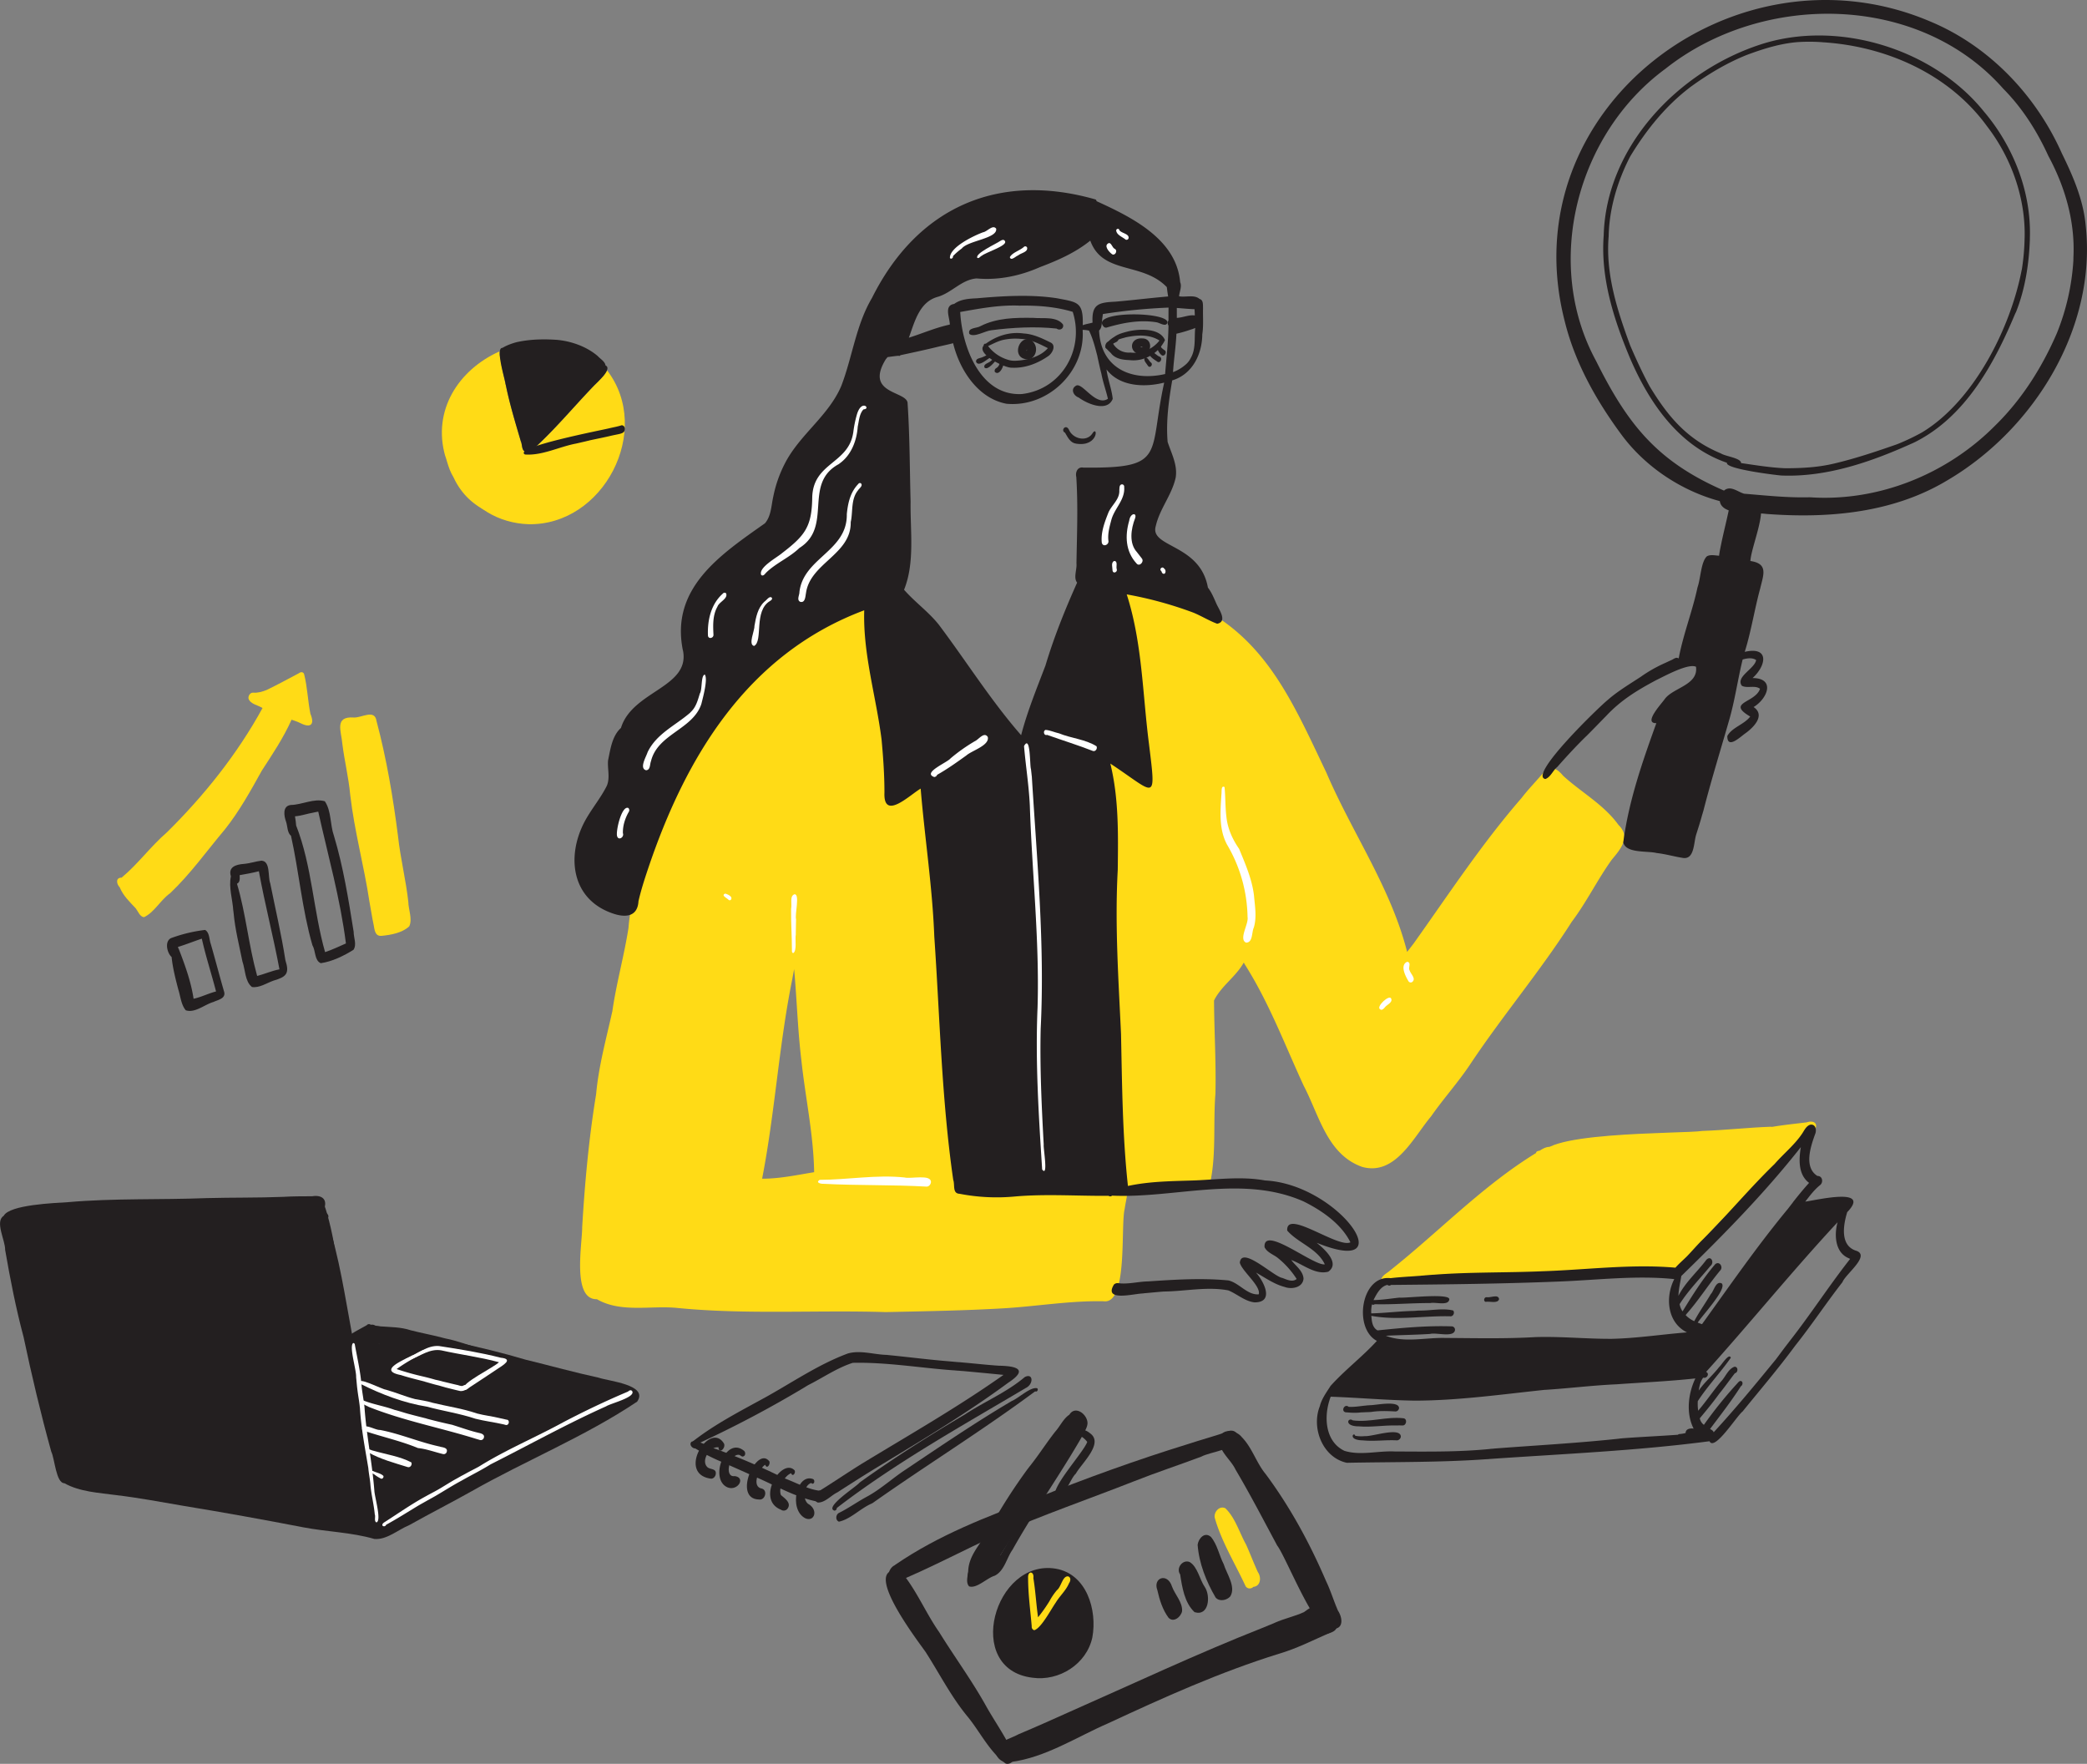 <?xml version="1.0" encoding="UTF-8"?> <svg xmlns="http://www.w3.org/2000/svg" viewBox="0 0 1684.49 1423.59"><rect x="0" y="0" width="1684.49" height="1423.59" fill="#808080" stroke="none"/><defs><style>.cls-1{fill:#ffdb16;}.cls-2{fill:#231f20;}.cls-3{fill:#fff;}</style></defs><g id="Слой_2" data-name="Слой 2"><g id="Layer_1" data-name="Layer 1"><path class="cls-1" d="M714.89,1059c-55.86-1.76-111.85,2.14-167.54-3.28-21.54-2.34-46,4.21-65.54-7.12-20.34.46-11.8-44.77-11.91-58.19,2.07-34.65,5.18-69.25,10.65-103.54h0c0-.24.07-.49.11-.74l0,.17c.14-1,.29-1.94.44-2.92a.31.31,0,0,1,0-.09.06.06,0,0,0,0,0l.09-.6h0c2.09-22.68,8.18-44.5,13.08-66.64,3.23-22.61,9.49-44.57,13-67.11,2-26.39,11.88-51.06,20.8-75.72,8.26-22.09,15-45,28.67-64.48,10.33-18,21.76-35.89,37-50.19l-.79.79c22.6-25.73,50-46.81,79.32-64.39,12.33-6.32,31.78-28.88,34.37-1.59,2.88,49.88,15.59,98.84,16,149,8.42-3.89,16.8-7.88,24.41-13.24,6.08-5,12.89,2.11,10.34,8.73-1,33.43,2.42,67.36,1.64,101,1.3,37.77,1.13,75.65,4.27,113.34,4.39,34.28,10.26,68.32,14.89,102.56a7.75,7.75,0,0,1,.29,2.87c29.08-4.55,58.35-4.54,87.71-4.61,8.21,1.05,38.72-3.91,40,5.16l.48-.28a7.77,7.77,0,0,1,.63-3.24c-25.09-20.89-28.69-43.88-28.58-75-.42-22.48-1.49-44.94-1.71-67.42-.61-72.93,1.54-146.1,13.66-218.15-.05.31-.1.63-.14.94,3.23-31.91,13.07-62.65,16.33-94.56.29-16.09.35-39.45,22.54-24.4,6,3.36,13.51,2.25,19.77,5.54,69.18,25.12,92,80.44,121.4,142,20.86,48.69,52,92.75,65.17,144.69,1.9-2.42,3.77-4.87,5.66-7.3l-.42.54C1169.2,721.91,1196,681,1228,644.2c5.3-6.92,11.39-13.16,17.07-19.76,5.41-7.9,11.59-4.4,16.6,1.7l-.61-.57c14.79,13.74,33.27,23.56,45.28,40.25,10.12,9.83,1.67,19.56-5.38,28-11.58,16.09-20.18,33.93-32.08,49.81l0-.06c-25.33,39.88-56,76-82.19,115.36-9.72,14.64-21.57,27.67-31.6,42.08-14.3,17-28.79,48.07-55.48,40.85-28.39-9.9-34.81-41.69-47.37-65.6-15.17-32.87-27.89-66.92-47.36-97.62v0c-.33-.57-.65-1.15-1-1.74-6.32,11.4-18.24,18.91-24,30.62.15,25.48,1.8,51,1.1,76.51,0-.32,0-.63,0-.94-1.79,23.06.63,47.09-3.8,69.64-3,4.37-9,2.39-13.54,3.12-17.94,2.82-36.19,4.64-53.93,8.2-.47,4.08-1.52,8.09-2,12.19,0-.26.07-.51.11-.76-3.58,13.53,2.89,77.46-17,74.78-26.85-.56-53.37,4-80.1,5.65C778.81,1057.79,746.84,1058.31,714.89,1059ZM639.27,791.33c-10.64,52.95-13.84,107.12-24.14,160,14.1.06,28.15-3,42-5.25-.5-30.6-7.17-60.51-10.36-90.83l.09.78c-3-24.54-3.67-49.24-5.89-73.88C640.42,785.22,639.84,788.28,639.27,791.33Z"></path><path class="cls-1" d="M1119.43,1036.74a3.8,3.8,0,0,1-4.22-5.18c1.42-2.89,4.74-4.2,7-6.33l-.1.08c39.39-31.27,74.52-68.27,117.7-94.72.05-1.49,1.88-1.67,3-1.92,3.16-2.07,7.29-4.25,11-2.19,24.73-4.24,49.82-5.61,74.82-6.87,33.74-3,67.41-6.69,101.11-10,9.51-1.68,19.1-2.56,28.68-3.79,4.25-1.46,9.07-.12,6.87,5.3-4.59,4.09-10.73,6.87-15.34,11.37-14.77,27.06-43.47,43.78-64.2,66.15-9.38,9.7-18.23,19.88-27.33,29.85-4.22,3.72-7.12,9.89-12.63,11.7-3.13.49-5.12-3.15-4.18-5.88a488.69,488.69,0,0,0-67.15.9l.41,0-.64,0h0c-40.82,2.87-81.64,3.93-122.35,8.5h0l-2.47.18.49,0C1139.74,1034.31,1129.63,1036.24,1119.43,1036.74Z"></path><path class="cls-1" d="M1245.75,936c-14.24-23.07,113.63-20.79,128.24-23.22,18.39-.62,36.67-2.7,55.07-3.39,2.26-.08,3.63,2.26,3.46,4.29-1.48,7.25-12,3.81-17.35,5.19l.33,0c-2.14.17-4.27.37-6.41.52l.57,0c-13.94,1.47-27.92,2.21-41.89,3.2l.19,0-.6,0h.1c-39.9,2.81-80.29,3.56-119.9,8.44-.33.92-.8,2.31-.17,3.16C1248.41,935.1,1246.75,937.11,1245.75,936Z"></path><path class="cls-2" d="M868.69,358.09c-4.84-.6-6.84-5.14-9.06-8.85-3.85-1.76.6-7.43,3.12-2.48,2.89,7.2,13.75,10.18,18.65,3.54C886.3,341.78,887.15,361,868.69,358.09Z"></path><path class="cls-2" d="M816.61,296.77c-5.67.31-28.54-11.09-22.68-17.81-.11-.87.76-1.85,1.66-1.5,8.92-6.49,19.55-9.87,30.6-8.31,7.8.43,14.84,3.89,21.75,7.26,4.78,2.33,1.47,8.66-1.74,10.93.08-.07.18-.13.27-.2C837.72,293.3,827.4,297.33,816.61,296.77Zm2.45-5.58c9.26-.31,20.54-3,26.7-10.21-7-3.48-14.08-7.24-22.1-7.46l.29,0a46.55,46.55,0,0,0-15.07,1l.26-.06c-4.07,1.06-7.81,3.1-11.61,4.85a31.42,31.42,0,0,0,16.24,11.12l-.08,0A18.83,18.83,0,0,0,819.06,291.19Z"></path><path class="cls-2" d="M825.16,289c-7.37-4.08-2-17.36,6.05-15.06C840.7,278.71,835.67,294.08,825.16,289Zm3.11-5.82a3.57,3.57,0,0,0,.84-1,2.09,2.09,0,0,0-.41.17,1.41,1.41,0,0,1-.49.79Z"></path><path class="cls-2" d="M911.61,290.64c-5-.19-10.47-.87-14.13-4.63-1.52-2.06-3.93-3.51-5.09-5.77-.8-2.28,1.29-5.33,3.82-4.64,2.75-5.2,9-6.73,14.26-8.1l-.28.06c9.17-2.25,26-3,30.1,6.94C935.15,285.14,923.53,292.15,911.61,290.64Zm.77-6.1a25.85,25.85,0,0,0,23.47-9.71c-8.36-5.22-18.42-4.49-27.69-2.46h.06l-.27.06.15,0c-3.47,1-7.59,1.71-9.65,5A14.69,14.69,0,0,0,912.38,284.54Z"></path><path class="cls-2" d="M921.42,286.09c-10.56-.52-10.28-13.68.55-12.95C931,273.13,930,286.38,921.42,286.09Zm.72-5.73h0A2,2,0,0,1,922,280a7.35,7.35,0,0,0-1.24-.13,2,2,0,0,1-.12.34A7.32,7.32,0,0,0,922.14,280.36Z"></path><path class="cls-2" d="M893.11,281.43c-4.45-2,8.22-13.77,9.7-8.21.15,3.56-5.1,3.24-6.83,5.87C896.37,280.73,894.46,281.53,893.11,281.43Z"></path><path class="cls-2" d="M782.37,269.49c-1.55-5.28,6-4.37,8.9-6.22,13.26-6.75,28.22-6.95,42.76-6.72,7.68.76,18.87-1.47,24,5.4.91,3.3-2.69,5.2-5.29,3.23-17.25-1.86-35.44-.85-52.7,1.37C795.26,267,786.07,272.77,782.37,269.49Z"></path><path class="cls-2" d="M891.24,264.05c-13.38-13.17,50.51-12.89,51.09-3.94-1,4.37-6.26.31-9,0-13.37-2.19-27.18.44-40,4.24l.15,0A3.13,3.13,0,0,1,891.24,264.05Z"></path><path class="cls-2" d="M787.86,292.12c-.43-3,3.25-2.92,5.15-3.86h0a22.92,22.92,0,0,0,2.84-1.33l0,0,.45-.25-.2.11c6-4.83,7.89,1.74,3.79,1.5C796.89,289.55,790.11,296.49,787.86,292.12Z"></path><path class="cls-2" d="M794.7,296.8c-1.43-3.14,3.48-3.73,5.07-5.48l0,0,.16-.13-.08.07c1.27-.91,5.39-5.4,4.94-1.35C802.73,291.92,797.59,299,794.7,296.8Z"></path><path class="cls-2" d="M803,300.19a2.42,2.42,0,0,1,1-3h0a5.8,5.8,0,0,0,2.89-4.26,2,2,0,0,0,0,.26c-.39-1.94,2.32-3.67,3.2-1.41C810.7,294.92,806.71,303.73,803,300.19Z"></path><path class="cls-2" d="M926.82,295.62c-1.1-1.93-4.57-5-2.65-7.11,2.05-.66,3.38,3.3,5.09,4.35C930.7,294.34,928.44,297.25,926.82,295.62Z"></path><path class="cls-2" d="M934.51,292.17c-2.15-1.7-8.78-4.79-5.77-7.94,2.65-.73,4.83,3,7.45,3.73l-.06,0C938.43,288.93,936.88,293,934.51,292.17Z"></path><path class="cls-2" d="M937.33,286.42c-2-1.44-5.77-8.28-.66-7l-.19-.12a1.47,1.47,0,0,1,.77,1.1,14.26,14.26,0,0,0,2.88,2.37C942.32,284.46,939.47,288.54,937.33,286.42Z"></path><path class="cls-2" d="M1358.67,692.48c-7.19-1.07-14.37-3.24-21.55-4-7.38-1.9-24.84.46-26.92-8.6,4.41-33.37,15.27-64.59,26.7-96.22-11.06.3,4.69-16.22,7-19.76,7-9,27-11.12,25-25.76h0c-6.27-2.94-25,7.34-32,10.73-15.17,8.08-28.57,16.12-40.65,29.13l.14-.15c-5.33,5.4-10.52,10.84-15.93,16.22l.07-.1-.08.09.1-.11c-8.24,8-16,16.45-23.6,25.05-3.51,2.76-5.39,8.31-9.67,9.75-14.14-2.81,44.24-59,50.38-63.81,7.77-6.91,18-13,26.74-18.75a112.79,112.79,0,0,1,19.91-11.25c1.77-.84,3.56-1.67,5.35-2.48,1.53-.82,3.36-2.26,5-1.12l.31-.12c3.57-19.1,11.21-38.42,15.17-57.24,2.52-6.84,2.66-20.31,7.51-24.93,2.84-1.71,6.7-.67,9.87-.53.36-3,1-6,1.6-8.91h0c2.28-11.28,5.18-21.83,7.34-33.43,3-7.87,17.49-4.12,23.27-.88,6.28,7.92-6.32,36.33-6.92,47.49,14.72,2.14,10.45,11.24,7.93,22.09-4.47,16.19-7.32,34.76-12.5,51.23,20-4.6,17.54,11,6.33,21.13,18.71.15,12,16.73.82,23.42,10.1,6.87-.7,17.11-7.22,21.62-3.91,2.86-14.1,12.56-14,1.77,3.74-7,13.66-9.28,18.48-15.73-19.68-11.52,4-10.89,7.87-22.27h0v-.15h0c-4-3.1-10.4-.09-14.62-2.42-5.31-7.25,10.41-13.7,11.53-20.75-3.15-2.17-7.35-1.45-10.88-.45-4,16.18-6.21,32.78-10.84,48.76-7.07,24.65-14.66,49.07-21,73.94l0-.19c-.17.62-.52,1.9-.7,2.52l0-.2c-1.43,5.5-3.23,11-5,16.61C1367,680.29,1367.63,693.54,1358.67,692.48Z"></path><path class="cls-2" d="M1425.66,414.79c-7.12-.84-14.28-.47-21.42-.69l1,.09c-6.11-1.11-16.08-2.25-17.13-9.73-31.35-8.39-60.6-27.95-79.79-54.2-20.24-27.5-37.34-58-45.46-91.34.08.28.14.56.21.84-44.72-172,137.89-309.85,295.4-242.2l-.23-.1c47.4,19.82,85.13,59.55,105.9,106.19,8.95,18.26,17.31,37.37,19.23,57.82,9.3,82.73-41.44,165-111.64,206.23C1527.89,414.1,1475.71,418.58,1425.66,414.79Zm35.14-13.44c55.33,3.76,110.75-18.66,149.61-57.92l-.12.12c21.8-21.31,38.22-47.45,50.2-75.36l-.36.85a187.22,187.22,0,0,0,13.36-58.71c0,.12,0,.24,0,.37,0-.3,0-.59,0-.88,0,.1,0,.2,0,.3l.06-3.24c0,.16,0,.32,0,.48,1.34-28.66-6.7-56.38-20.23-81.46-9.15-20-20.86-38.58-36.37-54.24-68-77.24-194.25-78.31-272.67-16.19-71.6,52.48-99,157-56,235.92,25.6,51.43,49.44,81.17,103.21,104.57,5.19-4.48,11,1,16.24,2.52C1425.41,399.93,1443,401.84,1460.8,401.35Z"></path><path class="cls-2" d="M1437.78,383.79c-5.2-.43-45.53-5.37-43.87-10.27C1355,360.17,1331,325,1315.47,288.66c-13-31.11-23.64-64.41-21.08-98.48v.13c1.83-72.12,60.35-132.82,126.59-154.41,62.26-20.33,139.85,3.41,180.67,54.58l-.08-.12c23.66,28,38,64.75,36.81,101.57,0-.12,0-.23,0-.34l0,1.76V193c-.68,20-3.79,40.3-11.24,59l0-.05-.15.35,0-.11c-.1.22-.19.43-.28.65l0-.07-.15.35,0-.05c-17,40.7-40.4,83.65-81.43,104C1511.62,372.29,1475.16,385.29,1437.78,383.79Zm3.08-5.87c13.55,0,27.2-.72,40.38-4l-.25.06c16.89-4,33.34-9.55,49.73-15.25l-.3.12c.65-.25,1.26-.51,1.91-.75l-.17.06.81-.32-.14.06a181.43,181.43,0,0,0,18.38-8.84l0,0c42-25.26,71.65-84.41,80.62-131.48,0,.12,0,.23,0,.35a186.39,186.39,0,0,0,2.31-26.16v.35c.89-32.13-10.65-64.58-30.17-90l0,0-.22-.29.07.09c-30.74-42.28-81.67-64.74-133-67.83l.33,0A143.35,143.35,0,0,0,1450.7,34h0c-14,1.18-27.46,5.38-40.53,10.24l.19-.08c-16.63,6.57-32.17,16-46.61,26.54l.07,0c-19.63,14.92-35.37,34.64-48.08,55.65l0,0c-10.3,19.94-17,42.37-17.35,64.89,0-.1,0-.21,0-.32-2.53,30.4,7,59.7,17.39,87.89v0c4.77,11.08,9.82,22.07,15.54,32.69l-.06-.09.15.25-.08-.13c14.86,24.62,30.41,43.16,57.63,54.41,3.59,2.42,16.22,3.63,16.34,7.81C1417.13,375.46,1429,377.43,1440.86,377.92Z"></path><path class="cls-2" d="M1012.65,1051.15c-7.86-.82-14.07-6.75-21.26-9.68-17.06-3.24-34.91.77-52.2.93h0c-5.43.41-10.84,1-16.26,1.44l.6,0-1.72.13.61,0c-6.69,0-32.08,7.09-23.31-7.22a4.22,4.22,0,0,1,3.56-1.09c8.18,1.06,16.39-1.44,24.61-1.44l-.6,0c21.48-1.44,43.35-2.85,64.79-.79,8.77,2,15.28,12,24.51,11.22,1.94-6.72-13.65-18.74-15.27-25.54,1.41-13.91,27.25,11.15,34.24,12.31l-.38-.17c3.63,1.29,8.54,4,12,1a70.65,70.65,0,0,0-15.72-17.37c-3.46-2.53-8.27-4.19-10.18-8.27-1.26-18.32,39.81,15.43,48.62,13.83-6-12.81-21.66-17.23-30.33-27.24-1.16-17.79,41,14.52,51,9.47-7.43-15-23.25-25.78-38-33.09l.49.22C1003,947.86,948.79,967.33,897.59,965a2.1,2.1,0,0,1-2.78.15c-24.94.22-50.22-1.63-75.15.5a157.3,157.3,0,0,1-45.26-2.16c-5.81-.25-3.56-7.24-5-11.14-9.39-65-10.78-131-15.3-196.5-1.52-40-7.7-79.56-11-119.37-8.8,5.16-30.22,26.36-29.23,3.19,0-14.28-1-28.54-2.32-42.75-4.4-34.87-15.09-68.9-14-104.35C603.38,527.8,553.33,610.75,522.79,702c-2.8,8.36-5.49,16.77-7.45,25.37-.78,13.45-11.78,13.3-22,9.43-32.12-11.76-36.07-45.69-21.67-73.3,5.35-10.18,13-19,18.13-29.3,2.77-6.53.38-13.7,1-20.51,1.88-9,3.26-19.77,10.4-26.17,9.27-30.14,56.29-32.58,50-62.82l.06.58c-10.49-50.62,30.24-77.56,66.16-102.92,5.13-6,5.08-14.41,6.76-21.73a101.12,101.12,0,0,1,9.23-26.38c11.95-23.55,35.83-38.87,45.9-63.43l-.15.34c8.92-23.36,11.72-48.88,24.66-70.71,36.55-73.13,101.82-102,180.48-79.45l-.2-.08-.06,0a1.46,1.46,0,0,1,1,1.43c28.23,12.88,64.52,30.61,67.51,65.42,1.55,3.5-.58,7.69-.87,11.36,5.25,1,12.32-1.58,16.51,2.16,3.21.74,2.71,4.94,2.81,7.5,0-.05,0-.09,0-.14,0,.13,0,.25,0,.37V249c-.16,7.12.5,14.3-.67,21.35,0-.15,0-.32.07-.47-.1,16-8,32.26-24.27,37.15-2.8,16.38-5.09,32.95-3.7,49.61,3,9.25,8.11,18.45,6.53,28.67-2.94,13.92-12.93,25.31-16.08,39.2-5.29,17.57,35.74,14.16,42.06,49.71,3.13,4.05,5,8.89,7.09,13.53,2.09,4.49,8.81,14,.39,15.67-6.44-2.39-12.59-6.2-19-8.88a309,309,0,0,0-54-14.81c12.55,39,12.74,80.13,17.92,120.35,6,49,5.68,40.46-31.15,16.21,6.83,27.8,6.33,56.48,6,84.91,0-.27,0-.54,0-.81,0,.81,0,1.64-.05,2.46v-.15c-2.35,44,.65,87.86,2.68,131.8.87,40.93,1.14,82,5.58,122.7,18-3.89,36.4-3.87,54.65-4.5,18.66-.83,37.51-3.33,56,.06,59.95,2.93,112.33,79,41.66,50.28,6,4.84,19.26,16.42,9.39,23.35-10.53,2.77-20.37-6-29.89-9.41,3.52,4.7,9.42,8.62,9.91,14.91-.48,7.31-9.51,9-15.25,6.81l.27.08c-8.56-2.18-15.78-7.4-23.37-11.68C1020,1034.16,1028.89,1051.13,1012.65,1051.15Zm-291-409.5.06-3.42c0,1.13,0,2.25-.07,3.38v-.05S721.69,641.62,721.69,641.65Zm-6.5-352c-18.1,29.09,17.8,25.59,17.42,36.13,1.76,26.35,1.69,52.74,2.41,79.13-.39,23.41,3.59,49.14-5.28,71.08,8.69,9.92,19.58,17.67,27.85,27.94,22.38,29.7,42.13,61.4,66.64,89.44,5-19.23,12.59-37.66,19.63-56.2,6.89-23,15.77-45.05,25.56-66.93-3.17-4,0-10.63-.53-15.54.38-23.35,1.37-46.84-.16-70.14,0,.18,0,.37.06.54-1-3.82.93-8.52,5.52-7.71,67.66.79,52.59-10,65.27-68,0,.16,0,.33-.07.5,0-.36.11-.73.15-1.09-15.66,4-35.92,3.34-46.5-10.62,1,8.05,4.16,15.74,5,23.73-4.42,11.1-20.85,3.93-27.74-1.26l.32.22c-4.29-1.5-6.93-6.94-2.1-9.62,5-2.85,15.84,17.09,25.65,10.61-1.56-6.77-4-13.3-5.27-20.17l.09.34c-1.24-4.66-2.21-9.36-3.26-14.06v0s0-.06,0-.08h0v0h0s0-.07,0-.1h0s0-.1,0-.15a.36.36,0,0,1,0,.1c-1.85-7.09-3.59-14.3-6.83-20.9a24.24,24.24,0,0,0-5.15-.61c2.25,33.34-27.5,62.31-60.68,59.71l.18,0c-.13,0-.26,0-.4,0h0l-.15,0h0c-23.29-4.09-38.26-27.34-43.48-48.93-3.85,1-7.75,1.83-11.63,2.71l.56-.13c-10.45,2.59-21,4.85-31.51,7.1a1,1,0,0,1-1.42.45l-.46,0h.17c-2.88.28-5.75.69-8.6,1.07C716,288.68,715.61,289.18,715.19,289.69Zm107.35-43c-16.16-.59-31.66,2.36-47.47,5.15,1.45,28,16.09,68.12,49.81,66.22,32.2-3.77,50.65-36.21,41-66.33C851.85,247.48,837.14,246.42,822.54,246.7Zm66.53,16.1a6.21,6.21,0,0,1-1.91,4c1.22,30.33,26.12,41.36,53.29,35.14,1-13.05,2.58-26,2.71-39.14a3.47,3.47,0,0,1,0-4.09c0-3.47,0-6.93.05-10.4a463.7,463.7,0,0,0-53,5.21c-.09.73-.18,1.47-.29,2.2,0-.15.05-.3.07-.44l-.33,2.21c0-.21.06-.42.1-.63C889.45,258.82,889.39,260.82,889.07,262.8Zm72.82,3a109.92,109.92,0,0,1-12.32,3.6c-.44,10.39-2.12,20.66-2.74,31a31.82,31.82,0,0,0,9.48-5.5l-.3.23a16.82,16.82,0,0,0,5.25-6.36c4.12-7.29,2.63-16,3.49-24C963.78,265.08,962.84,265.47,961.89,265.81ZM788.25,224.73c-12.21.92-20.16,11.75-31.68,14.94-14.65,4.24-18.34,20.2-23,32.89,11-3.43,21.68-8.19,33.06-10.58,0-5.54-5-15.4,3.53-16.68,5.42-4,12.46-4.28,18.94-4.58l-.22,0c21-1.89,43.7-3.17,64.22,0,16.68,3.25,21.36,2.8,20.83,21.76,2.55-1,5.29-1.3,7.91-2.09-.84-15,5-16.29,18.37-16.9,14.22-1.23,28.43-3,42.65-4.21-.45-2.5-.76-5-1.07-7.53C922,211.19,890,221.88,880,194.21c-12.07,9.78-26.6,16.12-41.06,21.56l.53-.21C823.31,222.73,805.89,226.3,788.25,224.73ZM884.38,268l0-.32h-.23C884.25,267.73,884.31,267.85,884.38,268Zm65.48-18.45q0,3.5,0,7c4.78-.15,9.92-2.7,14.5-1.93,0-1.69-.1-3.38-.21-5.07-4.8-.17-9.57-.64-14.35-1C949.85,248.83,949.86,249.17,949.86,249.5Z"></path><path class="cls-2" d="M1199.09,1050.71l-.13,0c-1.94-.75-1-4,1-3.73,2.94.61,9.45-2.76,10,1.56C1209,1052.4,1202.21,1050.1,1199.09,1050.71Z"></path><path class="cls-2" d="M1093.21,1140.26c-2,0-4-.14-5.92-.32h0c-5.7.3-2.5-7.59,1.29-4.48,4.83.28,9.6-.67,14.39-1.08l-.34,0,1-.07-.35,0,1.4-.1h-.06l.35,0h-.12l.25,0H1105l1-.07h-.08c4.68,0,22.84-4,23.3,2.23a3,3,0,0,1-2.77,2.83c-6.45-.36-12.84-.61-19.26.32l.36,0-1.55.11h.21c-2.25.16-4.51.13-6.76.31h.08l-.34,0h.13l-.73,0h0C1096.82,1140.14,1095,1140.3,1093.21,1140.26Z"></path><path class="cls-2" d="M1096.79,1151.22c-12.36.07-8.9-7.75-4.91-4.85,13.66,1.84,27.33-3.28,41.06-1.67,3.19.63,2.22,5.89-.85,5.8-1.76-.09-3.52-.06-5.28,0C1116.78,1150.23,1106.78,1152.1,1096.79,1151.22Z"></path><path class="cls-2" d="M1100.14,1162.53c-12.84-.16-7.34-7.45-6.31-3.69a29.5,29.5,0,0,0,8,.24h-.16c5.72.58,28.39-7.56,29,.27a3.35,3.35,0,0,1-3.09,3.17C1118.44,1162,1109.28,1163.47,1100.14,1162.53Z"></path><path class="cls-2" d="M1087.07,1180.63c-19.29-4.14-28.64-27.56-22-45.14a.14.14,0,0,0,0,.06c0-.12.07-.25.11-.37l0,.15c1.5-6.35,5.49-11.56,8.87-16.93l-.37.47c11.65-13.06,25.84-23.69,37.65-36.64-19.22-10.16-12.75-53.4,11.09-50.63,4.88-.59,9.79-.91,14.69-1.27h0l.44,0h0l9.31-.67-.48,0,3.92-.29-.48,0,6.71-.52h0l.5,0c29.35-2.26,58.85-1.55,88.26-2.83,35.63-1.17,71.37-6,107-2.87,2.88-3.28,6.23-6.12,9.33-9.2l0,0c4.34-4.5,8.36-9.3,12.87-13.65h0c20-19.91,38-41.65,58.29-61.28l-.45.45c7.2-8.29,16.16-15.44,22.21-24.49l-.15.24c1.89-2.76,3.49-6.7,7-7.51,4.31-.47,5,4.71,3.62,7.76-3.61,10-9.26,26.67,1.91,33.66,4.21-.13,5,5.4,1.92,7.55-4.6,3.72-8.13,8.52-11.75,13.15,8.94-1.14,53.69-12.06,33.86,8.5-3.14,10.24-5.95,26.56,6.76,31,12.86,3.69-8.22,19-10.57,25.46-13.06,16.76-24.8,34.53-38.06,51.18h0c-.09.13-.19.24-.28.37h0c-13.41,18.19-28.09,35.35-42.31,52.89-4.54,3.33-22.7,32.46-26.7,24-58.83,7.73-118.25,10.2-177.46,14.32h0l-1.24.09.52,0-1.22.09h.07l-.63,0h0C1162.31,1180.41,1124.5,1179.87,1087.07,1180.63ZM1073,1130.38c-4.52,14.31-3,33.4,12.16,40.6,12.92,4,27.07-.14,40.43.51,25.88.12,51.78.52,77.57-2.07l-.52,0,3.5-.26-.52,0c34-2.61,68.09-4.41,102-8.09l-.57,0,2-.15-.58,0c15.27-1.18,30.58-1.83,45.85-2.93a2,2,0,0,1,1.08-.55h0a27.7,27.7,0,0,0,5.1-.84c.1-3.45,3.75-3.93,6.48-3.57-6.29-12.36-4.41-28.26,1.4-40.5-20.92,2.28-41.91,3.21-62.88,4.69l.48,0c-19.66.8-39.18,3.29-58.81,4.53h0l-.42,0h0c-34.76,3.67-69.48,8.6-104.51,8.72-22.75-.33-45.47-2.39-68.18-3.19C1073.62,1128.4,1073.27,1129.37,1073,1130.38Zm332.78-15.48c1.18.93.67,3.28-.62,3.88-7.64,12-16.39,23.21-24.91,34.56,1.15.68,2.52,1.25,2.9,2.67,17.36-18.79,33.61-38.55,49.8-58.34l0,.06.28-.36-.07.09c3.49-4.63,6.88-9.34,10.47-13.89a.05.05,0,0,0,0,0h0a1.34,1.34,0,0,1,.11-.14l0,0,0,0h0l0-.05h0l.06-.08h0l.56-.73,0,0,.28-.36,0,0,0,0h0l0,0h0l.26-.33a.87.87,0,0,0-.09.11c16.43-21,30.94-43.38,47.31-64.41l-.14.18c.44-.57.87-1.13,1.3-1.71l-1.53-.72.47.21c-11.17-4.56-11.88-18.92-9.06-29.06-36.46,39.24-70.28,81-106.11,120.78,3.12,1.46.62,5.58-2.36,4.67-2.24,3-3,6.81-3.63,10.46,4.78-6.91,11.34-12.32,16.48-19,1.71-1.33,8-11.81,9.47-7.54-8.31,11.87-18.65,22.71-26.66,35a39.38,39.38,0,0,0,.3,7.75c6.51-7.61,12.09-15.94,18.49-23.63a1.13,1.13,0,0,1-.1.13c3.64-3.74,5.83-10.26,10.93-12,3.13-.17,3.06,4.71.29,5.25-4.32,5.57-8.35,11.38-12.85,16.82l.25-.31c-4.92,6.87-10.3,13.36-15.7,19.85a8.64,8.64,0,0,0,3.31,5.29,342.7,342.7,0,0,1,27.08-33.6C1403.11,1115.53,1404.38,1113.92,1405.74,1114.9Zm-192.85,2.35c1.16-.09,2.34-.14,3.5-.25Zm-58.61-40.63c-11.9.76-23.84.88-35.75,1.47,15.06,5.93,32.2,1.33,48,1.78,24.14.13,48.3.73,72.41-.68,20.7-.69,41.33,1.49,62,1.38,20.28-.46,40.43-3.6,60.64-5.2-16-7.91-17.7-28.45-10.25-43-30.71-3.18-61.64.73-92.37,1.93-45.4,1.85-90.89,2.35-136.31,2.78a2,2,0,0,1-2.82-.06c-5.7,1.23-8.82,7.47-11.28,12.29,7-.12,13.92-1.25,20.9-2h0c5.16.56,42.15-4,40.23,1.75-1,5-11.24,1.68-15.27,2.66-15-.08-30,1.29-44.9.91a1.67,1.67,0,0,1-1.92.27h0l-.26-.08a24.7,24.7,0,0,0-.57,7.22c11.67-.27,23.27-1.82,35-2l-.34,0,1.26-.09-.35,0,.58,0-.35,0,2.58-.2h0c9.07.24,19-2.16,27.69-.06,1.48,1.6.24,4.73-2,4.7-21.24-.59-42.95,3.54-64-.37.33,4.36.74,9.43,5,11.75,19.93-2.07,40-3.94,60-3.25a2.7,2.7,0,0,1,2.49,3.09C1173.29,1079.77,1159.23,1075.28,1154.28,1076.62Zm235.34-40.79c4.57,4.43-16.11,26.29-19.36,31.66,1.15.44,2.29.89,3.47,1.24,22.62-31.38,44.59-63.2,69.3-93.05l-.38.49c1.48-1.91,2.95-3.83,4.44-5.74l0,0,0-.08,0,0c.09-.12.18-.25.28-.37h0v0h0l0,0h0l0,0h0c.08-.1.15-.2.23-.29l-.1.12c4.08-5.14,8.21-10.25,12.63-15.1-8.92-6.76-8.25-18.92-6.66-28.85-29.21,37.12-62.65,71.09-96.45,104-.86,5.32-2.18,10.62-2.33,16,5.61-11,15.13-19.2,22.43-28.94,3.8-4.23,7,2.16,3.23,5l.07-.09c-8.32,10.2-17.74,19.58-24.79,30.77a15.17,15.17,0,0,0,2.39,5.83c8-13.16,16.34-26.33,26.34-38.09,3.39-2.88,6.78,2.33,4,5.11-9.4,11.27-17.17,23.74-26.89,34.76-.32.4-.63.82-.94,1.24a21.63,21.63,0,0,0,6.93,4.86c3.94-7.5,8.93-14.35,13.23-21.64h0l.26-.44,0,.08C1383.38,1041.78,1384.92,1033.59,1389.62,1035.83Z"></path><path class="cls-2" d="M660,1212.7c-5-2.38-2.1-8.79,2.34-10,11.22-7,22.14-14.43,33.38-21.4,38.41-23.33,77.5-45.67,114.25-71.62q-16.49-1.63-33-3.14h.1l-.44,0h0c-1-.08-2.06-.17-3.08-.27h0l-.44,0h0l-3.71-.32h0l-.44,0h0c-26.86-2-53.74-6.62-80.69-6-12.65,4.07-23.8,11.85-35.63,17.82l.26-.16c-.57.33-1.14.67-1.73,1l.55-.31-1.08.61.08,0-.93.53.07,0-.33.19h0A901.42,901.42,0,0,1,563,1165.34c-1.42,3.36-7.6,1.55-3.59-2.14,17.77-13.84,37.95-24.2,57.62-35l-.55.31c22.43-12.32,43.78-27.2,67.88-36.12,10.32-2.91,21.26,1,31.79,1.16l-.47,0,1,.09h-.06l1.3.12h-.09c16.25,1.61,32.46,3.71,48.75,5h-.11l7.57.67H774l.44,0h0l3.43.31h-.06c9.46.82,18.89,1.9,28.37,2.53,13.79.24,24.37,2.74,7.6,13.73l.18-.13c-33.14,24.43-68.49,45.7-103.71,67-11.61,7-23,14.3-34.39,21.63C670.66,1207,665.89,1212.93,660,1212.7Z"></path><path class="cls-2" d="M660.07,1212c-16-3-30.84-11.17-45.56-17.87l.34.14c-3.88-1.74-7.78-3.43-11.65-5.17l.51.23c-6.61-3-13.23-5.85-19.82-8.85l.05,0a156.52,156.52,0,0,1-22.7-11.42c-2.6.07-5.4-3.36-3-5.48,6.15-1.53,13.29,4.29,19.42,5.83a529.39,529.39,0,0,1,54.64,23.42c9.45,3.37,18.58,8.78,28.55,10.25C666.18,1203.29,665.06,1212.11,660.07,1212Z"></path><path class="cls-2" d="M673.5,1219.24l-.28,0,.23,0c-8.25-2.76,17.47-19.17,20.18-22.44l-.13.09.32-.24-.06,0,.5-.37-.18.13.6-.45a.39.39,0,0,0-.1.08l.62-.48-.23.18.32-.24,0,0c27.16-19.4,55.42-37.28,84.14-54.27l-.41.23c15.73-10.32,33.72-17.82,48.06-30,6.94-3.64,7.32,5.68.9,8.77-51.75,30.72-104.81,60.13-152.59,96.89A2,2,0,0,1,673.5,1219.24Z"></path><path class="cls-2" d="M677.14,1228.15c-3.08-1.17-2.62-5.91.19-7.16,8-4,15.23-9.26,23.12-13.43,11-6.12,20.21-14.73,30.69-21.56,28.17-18.89,56.24-38,85.49-55.24,5.6-2.3,15.06-11.57,20.47-10.31,1.27.92,0,3.33-1.46,2.51a6.63,6.63,0,0,0-.59.31l.18-.1c-42.53,31.54-87.62,59.39-130.84,89.9l.42-.24-1.84,1,.41-.23C694.35,1217.53,686.52,1226.12,677.14,1228.15Z"></path><path class="cls-2" d="M573.9,1193.45c-28.32-3.75-.94-47.24,10.46-28.34,1.65,3.56-4.19,9.1-4.43,3l-.43-.19.19.09-.22,0a1.36,1.36,0,0,1,.4.14c-6.78-1-14.44,10.61-8.91,16,2.32,2.06,7.28.95,6.77,5.4C577.57,1191.51,576,1193.48,573.9,1193.45Z"></path><path class="cls-2" d="M587.25,1200.48c-15.25-6.47-1.58-42,13.36-29.47,1.38,1.36,1.18,4.16-1,4.56-1.51.12-2.08-1.55-3.65-1.4-7-.37-11.92,18.57-2.87,17.19C602.23,1192.64,595.39,1203.69,587.25,1200.48Z"></path><path class="cls-2" d="M612.72,1210.25c-21.94-.26-1.86-44.22,8.33-30.7.73,2.54-2.08,6.52-3.45,2.64-5.15,3.24-11.57,18-2.42,19.32C619.78,1203.19,617.45,1211,612.72,1210.25Z"></path><path class="cls-2" d="M630.41,1218.52c-20.94-8.25.75-42.67,11-31.72,1,2.21-1.79,5.53-2.84,2.22-5.76,2.28-10.5,12-8.23,17.66,3,2.61,8.46,6.19,5.5,10.66A3.79,3.79,0,0,1,630.41,1218.52Z"></path><path class="cls-2" d="M649.85,1225.34c-13.59-7.24-6.74-36.54,6.4-31.58,2.14,1.12.56,5.36-1.46,3.14-5.88,1.75-7.25,12.77-2.74,16.71l0,0C661,1218.47,657.36,1228.8,649.85,1225.34Z"></path><path class="cls-2" d="M782.19,1280.35c-3-3.33-.82-8.77-.7-12.83.68-12.15,9.46-20.84,15.3-30.89l-.2.33c1.63-2.78,3.3-5.53,4.94-8.3l0,0a445.91,445.91,0,0,1,27.44-42.4l-.06.07c.92-1.18,1.8-2.38,2.74-3.54-.12.16-.24.31-.35.47l1.5-1.94-.36.46c6.76-8.64,12.65-17.92,19.46-26.53l-.14.18c3.92-4.36,6.44-10.34,11.36-13.63,4.74-7.74,14.39-.42,14.65,6.63,0,3.33-2.09,6.29-3.42,9.25-18.09,31.78-39.45,61.53-57.29,93.43.09-.15.18-.3.26-.45-4.89,6.81-6.56,17.18-14.48,21.12C796.55,1273.61,788.26,1282.43,782.19,1280.35Zm5.59-8.64a136.33,136.33,0,0,1,14.45-7.63c6.83-11.62,13.79-23.17,20.38-34.94,16.76-25.88,32.86-52.29,47.24-79.59a9.34,9.34,0,0,0-1.71-2,3.74,3.74,0,0,1-2.45.42,2.66,2.66,0,0,1-1.75.84c-18.62,29.53-41.09,56.42-58.71,86.6C798.53,1247.35,787.05,1257.07,787.78,1271.71Z"></path><path class="cls-2" d="M784.53,1276.9c-15.16-3.5,24.54-50.26,28.81-58.7l-.1.13.45-.59-.09.12c.41-.54.83-1.07,1.24-1.6a1.71,1.71,0,0,0-.11.14c10.57-12.1,17.62-26.62,27.26-39.43,4.72-6.3,10-12.26,13.48-19.4,3.45-4.82,7.83-20.09,15.26-16.91,9.44,7.91-7.48,23.58-11.56,31.35s-8.63,15.31-13,23l.09-.15-.66,1.13.39-.66c-12.42,20.21-26,39.71-38.52,59.87,6.26,2.94.18,9-3.44,11.29-2.92,1.62-5.28,7.61-9.07,4.68C791.83,1273.36,788.79,1277.31,784.53,1276.9Z"></path><path class="cls-2" d="M852,1208.79c-5.56-6.59,22.28-36,25.55-45a17.55,17.55,0,0,0-4.38-4.13l.32.2c-3-1.25-6.56-4.5-2-6.46a14.6,14.6,0,0,1,8.49,3.53c11.08,8.1-7.2,24.33-11.69,32.54C864,1192.94,857.34,1213,852,1208.79Z"></path><path class="cls-2" d="M149.93,815.4c-3.78-4.53-4.23-11.21-6-16.74.06.26.13.51.19.76-2.32-8.91-4.67-17.81-5.6-27-3.62-3.18-5.86-12.47-.59-15.21a120,120,0,0,1,27.62-6.65c3.62,2.09,3.25,7.54,4.52,11.13,3.77,12.95,7.1,26,10.9,39,1.27,5.31-5.13,6.3-8.66,8C165.21,810.69,157.32,817.89,149.93,815.4ZM144.71,767c4.88,12.68,9.51,25.61,11.54,39.09,6.22-1.31,11.95-4.33,18.13-5.88C170.72,786,166.09,772,162.9,757.59c-6.48,2.15-12.77,4.72-19.3,6.7C143.87,765.24,144.38,766.11,144.71,767Z"></path><path class="cls-2" d="M203.36,796.61c-5.71-4.48-5.35-14-7.68-20.58-2.6-12.9-5.87-25.71-7.1-38.84,0,.21,0,.41.08.62-.1-.83-.19-1.66-.28-2.5l0,.15c0-.2-.05-.4-.07-.61,0,.07,0,.15,0,.22-.55-9.15-3.84-18.68-1.95-27.75-2.36-7.65,4.14-9.57,10.32-10.05,4.89-.39,9.53-2.06,14.36-2.62,7.49.43,5,13,7.08,18.25,4.13,20.65,9,41.19,12.22,62,0-.1,0-.2-.08-.3,0,.15.08.29.11.44h0c3.48,10.74.71,13.44-9.57,16.41C215.24,793.39,209.43,797.5,203.36,796.61Zm4-9.67c.07.25.13.5.2.76,6.06-1.57,11.79-4.17,18-5.35-4.95-26.5-11.79-52.65-16.61-79.16-5.13,1.3-10.31,2.25-15.52,3.15.09,2.44.52,5.71-2.15,6.92C198.44,737.37,200.63,762.69,207.36,786.94Z"></path><path class="cls-2" d="M258.93,777.39c-5.17-2.1-4.1-10-6.71-14.38l.13.33c-.07-.19-.15-.38-.22-.56h0c-8.32-28.76-10.76-59-17.25-88.19-3.12-2.59-2.73-7.78-4-11.43-1.71-4.66-3-12.62,3.76-13.45,9.09-.14,18.78-5.6,27.56-3,5.41,8.09,4.12,18.87,7.34,27.87,7.57,25.2,11.76,51.48,15.91,77.46v0c-.06,4.73,2.73,10.36-.16,14.57C277.4,771.5,268.16,776.06,258.93,777.39Zm3.45-8.93c5.8-1.9,11.25-4.58,16.83-7-4.54-36-14.48-71.11-22.34-106.4-1.33.21-2.64.48-4,.79l.16,0c-5,.82-9.84,2.61-14.93,3,.51,2.69.75,5.42,1,8.14,0-.18,0-.37,0-.55C251.88,699.16,252.83,734.86,262.38,768.46Z"></path><path class="cls-1" d="M116.18,740.29c-3.47-.59-4.65-4.65-6.58-7.11-4.95-5.31-10.21-10.24-13-17.1l0,0c-2.6-2.53-3.43-7.86,1.5-7.7,13.24-10.95,23.54-25.33,36.65-36.63l-.08.08c30.07-29.67,56.94-63.29,77.22-100.37h0c-3.67-2.4-9.61-3-11.3-7.53-.42-2.21,1.27-5,3.69-4.89,3.71.34,7.4-.77,10.82-2.11,8.86-4.24,17.46-9,26.15-13.57,1.41-1.17,3.59-1.24,4.22.79,2.66,10.46,2.94,21.44,5.08,32,3.57,8.46.39,11.78-8,7.53l.13.06c-.68-.3-1.35-.63-2-.93l.05,0c-1.75-.77-3.61-1.27-5.4-1.94-6.48,14.55-15.36,27.77-24,41.1-9.06,16.32-18.16,32.79-29.82,47.46-14.59,17.28-27.75,35.91-44.18,51.48C129.53,726.39,124.64,736.37,116.18,740.29Z"></path><path class="cls-1" d="M307.81,755.35c-5.3.31-5.47-5.09-6.24-9-1.35-6.17-2.17-12.37-3.37-18.55-4.38-29.08-12.12-56.77-15.54-86.35-1.26-13.84-4.62-27.29-6.33-41-.81-10.21-6.78-22.47,9.27-21.36,6.1.44,16.84-7.08,18.28,2.76,8.11,30.4,13.37,61.66,17.35,92.85,1.9,17.86,6.42,35.49,8.33,53.17.08,6.23,3.54,14.07.74,19.79C324.59,753,315.38,754.61,307.81,755.35Z"></path><path class="cls-1" d="M410.63,418c-68.34-11.59-63.58-104.68-7.11-130.56,1,7.52,2.88,14.93,4.49,22.35-.05-.16-.09-.33-.13-.49l.42,1.69s0,0,0-.06c3.16,15.5,7.8,30.59,12.24,45.75,0-.14-.06-.28-.1-.42,1.15,2.56.55,6.57,3.08,8.13.18,2,3.87,3,4.2.49,18.67-16.35,34.53-35.78,51.76-53.66l-.12.11c2.46-2.44,4.91-4.93,7.3-7.43,11.63,12.9,15.3,31,11.52,47.72v0c0,.17,0,.35-.07.52l0-.17a75.38,75.38,0,0,1-20.76,40.68l.4-.4C461,411.27,436.06,421.87,410.63,418Z"></path><path class="cls-1" d="M378.86,316c1.81-12.57,15.57-20.21,24.69-27.85a49.94,49.94,0,0,0,1.09,5.81c-8.64,5.68-18.14,11-23.26,20.44C382.43,316.07,379.86,317.94,378.86,316Z"></path><path class="cls-1" d="M426.41,423.08c-23.79-.82-46-13.51-56.28-35.37-6.45-1.42-8.81-14.55-10.93-20.23l.15.6c-10.44-36.68,10.5-69.58,43.9-84.51-.18,3.41.69,7,1.39,10.4-16.62,5.94-26.1,21.32-32.84,36.76-4.47,11.16-2.06,23.82-1,35.48,9.65-2.43,5.65,12.35,10.37,17.16,16.9,32.55,62.52,37,89,13.4l-.25.2.53-.41,0,0c26.48-20.69,33.56-62,12.76-89.06,2.58-2.59,5.17-5.24,6.86-8.5C527.16,347.43,487,424.5,426.41,423.08Z"></path><path class="cls-2" d="M425.86,366.4c-1-.17-2.3-.91-2.36-2-2.53-1.56-1.93-5.57-3.08-8.13,0,.14.07.28.1.42-4.44-15.16-9.08-30.25-12.24-45.75,0,0,0,0,0,.06l-.42-1.69c0,.16.08.33.13.49-.29-3.78-10.27-34.94-.06-28,4.22-1.59,8.28-3.08,12.77-2.65h0c22.83-6.76,49-2.28,65.88,15.17l-.19.09c10.82.94-4,13.82-7.06,16.94l.12-.11c-17.23,17.88-33.09,37.31-51.76,53.66A1.72,1.72,0,0,1,425.86,366.4Z"></path><path class="cls-2" d="M485.13,297c-3.43-3.89-7.32-7.76-11.95-10.17l.2.09c-20.71-11.15-44.69-8.58-66.79-3.64a1,1,0,0,1-1,.64h0c-5.94-2.56,10.35-7.8,12.67-8l-.14,0,.32-.07h0c10.61-2.17,21.58-2.27,32.35-1.46l-.33,0c11.37,1.18,23.42,5.58,32.11,13.1,2.16,2.46,7.87,5.62,5.55,9.36A2,2,0,0,1,485.13,297Z"></path><path class="cls-2" d="M423.75,366.83c-10.59-5.75,63.22-19.9,68-21.17,3.36-.79,6.77-1.37,10-2.43,3.33.1,3.36,5.08.62,6.2l.31-.17a9.86,9.86,0,0,1-2.78,1l.4-.09c-2.18.53-4.41.9-6.6,1.41l.4-.1c-6.12,1.48-12.31,2.67-18.46,4l.14,0-2.36.55.06,0-.4.1h0c-2.8.66-5.6,1.3-8.4,1.94l.42-.09C451.39,360.51,437.79,367.82,423.75,366.83Z"></path><path class="cls-2" d="M811.72,1423.37c-12.92-9.39-20.38-25.06-30.34-37.41-13.57-16.23-23-35.08-34.37-52.75-6.34-9-46.68-61.58-26.4-65.65a3.49,3.49,0,0,1,2.94-2.7h-.14a2.74,2.74,0,0,1,3.25,2.93c12.89,15,20.13,33.45,31.39,49.52,12.58,20.31,26.81,39.6,38.36,60.56l-.08-.15.66,1.17-.41-.72c5.08,8.85,10.74,17.36,15.74,26.26l0-.07c2,5,8,9.47,6.21,15.16C817.45,1422.35,814.61,1424.26,811.72,1423.37Z"></path><path class="cls-2" d="M721.41,1277.66c-6.76-1.93-4.73-11.85.72-14.34l-.12.08c.44-.33.88-.66,1.31-1l-.46.36c34.48-23.64,73.94-38.92,113-53.33l-.37.15c40.45-16.29,81.51-31.14,123.17-44,10.43-3.43,21-6.31,31.41-9.83,3.67-2.45,9-.72,9,4.1-.38,10.24-21.74,11.64-29.47,15.81-18.13,6.82-36.55,12.85-54.56,20l.65-.26c-36.68,14.44-74,27.24-110.13,43.13C777.4,1251.11,749.65,1266.35,721.41,1277.66Z"></path><path class="cls-2" d="M1077,1314.63a4.76,4.76,0,0,1-3-1.11c-10.07,9.52-36.06-57.2-43.07-66-11.08-20.59-21.78-41.32-33.71-61.45-3.9-8.35-13.88-14.88-13.05-24.8,1.87-8.94,13.52-7.23,18.07-1.41,8.42,8.5,11.7,20.67,19.35,29.89,19.74,26.61,35.61,55.8,48.66,86.23,3.79,7.81,6.22,16.15,9.72,24.08C1083.18,1304.85,1084.94,1313.88,1077,1314.63Z"></path><path class="cls-2" d="M810.55,1421.86c-5.61-1.1-9.59-9.08-5.32-13.63,5-3.82,11.46-5.59,17-8.56,13.68-5.76,27.23-11.8,40.76-17.9,51.89-22.9,103.22-47.09,156-67.9l-.23.09,1.49-.59-.74.29.94-.37-.18.07,1.24-.49-.74.29.41-.16h0l.74-.29-.11,0,1.07-.42-.11.05.74-.29-.2.07.25-.1-.12,0,4.94-2-.06,0,.74-.3-.1,0c7.63-3.4,15.92-5.08,23.5-8.57,3.52-2.49,9-7.25,12.46-2.2.93-.25,1.84-.59,2.76-.86v0c6-1.91,8.65,7.14,4.13,10.42-4.61,2.82-9.71,5-14.57,7.32-19.94,8.43-39.11,18.61-59.46,26.07-36.23,16.05-73.28,30.14-109.45,46.33C862.77,1400.06,837.86,1415.08,810.55,1421.86Z"></path><path class="cls-2" d="M815.71,1422.15c-1.76.38-4-1.3-2-2.67v0c72.73-41,148.64-76.3,228-102.46,10-3,19-11.16,29.55-11.19,5.82,1.17,5.89,9.53,1.32,12.36-13.26,5.86-26.33,12.51-40.37,16.58-47.46,14.76-92.69,35.13-137.69,56.07C868.77,1402,843.93,1418.5,815.71,1422.15Z"></path><path class="cls-2" d="M1060,1319.05c.88-4.21,11.1-5.18,14.46-9.46a3,3,0,0,1,4.43,1.17c1.84,7.58-10,8-15,9.66l.3-.07-1,.23.29-.07C1062.06,1321.14,1060,1321,1060,1319.05Z"></path><path class="cls-2" d="M833.26,1354.08c-55.67-6.83-30.81-96.23,18.83-88,25,4.26,33.66,33.37,29.58,55.5C877,1343.16,854.83,1357.14,833.26,1354.08Z"></path><path class="cls-2" d="M943.09,1305.6c-4.74-6.49-7.2-14.39-8.94-22.17-3.84-10.07,8.13-14.38,11.79-3,2.41,6.71,8.63,12.62,8.16,20C953.17,1305.05,947.12,1310,943.09,1305.6Z"></path><path class="cls-2" d="M964.16,1301.17c-8.09-7.53-10-20-11.62-30.47-3.55-4.9,1.92-12.31,7.65-10,6.53,3.87,8.06,14.23,12.4,20.44C977.19,1288.31,975.76,1304.74,964.16,1301.17Z"></path><path class="cls-2" d="M981.12,1289.31c-7.52-12.87-13.37-27.54-14.47-42.52.67-5.1,5.63-10.76,10.7-6.38,5.21,6.14,6.66,14.94,10.36,22.08,2.37,7.77,10.12,18.25,5.27,26C990.17,1291.67,984.11,1292.94,981.12,1289.31Z"></path><path class="cls-1" d="M1005.4,1280.32c-8.45-18.34-19.58-36.13-25-55.56-.61-4.64,3.94-9.76,8.66-7.41,8,7.71,11.31,19.67,16.71,29.31,3.31,7.34,6.12,14.88,9.5,22.19,2.9,4.1,2.37,11.38-3.66,11.91A4,4,0,0,1,1005.4,1280.32Z"></path><path class="cls-1" d="M834.81,1315.75a2.84,2.84,0,0,1-2.07-3.16c-1.11-13-2.94-26.08-2.92-39.22-.34-5.85,5.15-5.34,4.22.48l0-.32c1.76,10.54,2.3,21.21,3.81,31.79a121,121,0,0,0,9.37-13.3l-.21.36a51,51,0,0,1,6-8.87l-.11.15.16-.21,0,0c3.54-2.63,4.52-11.8,9.15-11.13,2.51,1,1.83,4.06.47,5.75l.22-.38c-2.46,6-7.45,10.26-10.75,15.74h0C848.31,1298.87,840.48,1314,834.81,1315.75Z"></path><path class="cls-2" d="M302.2,1242.11c-18.7-5.43-38.43-5.77-57.5-9.42-32.07-6.21-64.17-12-96.39-17.27-18.07-3.09-36.13-6.51-54.33-8.68-14.13-1.94-29.35-2.57-42-9.61-6.81-.1-7.8-19.87-10.59-25.45-8.48-30.6-15.8-61.44-22.34-92.5-6.2-23.17-10.81-46.75-14.9-70.39.2-7.59-8.49-22.85-1.21-27.45,4.78-9.11,41.37-10.35,51.93-11.07C92,967,129.38,968.47,166.61,967c20.55-.55,41.13-.2,61.67-1,7.87-.49,15.76-.47,23.64-.5,8.38-1.38,13,3,9.23,11.29,2,2.61,5.81,3.43,2.79,7.66,10,30.15,14.48,61.9,20.31,93,5.91-1.79,15.76-13.74,20.57-5.44,40.17,6.08,81.47,14.12,119.9,25.53l.29.07-.11,0,.17,0h0l.06,0h0l.23.06-.34-.1c19.43,4.77,38.73,10.13,58.26,14.39,8.16,2.84,40.43,5.64,31,19.29-42,28.17-89.79,47.42-133.81,72.45l0,0c-16.59,9.31-33.57,17.93-50.16,27.24C321.19,1234.68,312.27,1242.92,302.2,1242.11Zm4.53-157.59-1-.21-.08.06C306,1084.4,306.39,1084.46,306.73,1084.52Z"></path><path class="cls-2" d="M277.33,1082.56c-.08-1.65,1.88-2.53,2.94-3.52l-.18.13c4.93-3.89,10.66-6.56,16.05-9.68l-.06,0a2.31,2.31,0,0,1,4,1.1c-.44,5.9-14.68,7.91-19.27,11.46l.18-.1-1,.58C279.57,1083.54,277.55,1083.84,277.33,1082.56Z"></path><path class="cls-2" d="M343.85,1084.25c-1.49-.46-3-1-4.49-1.35l.12,0-.35-.1.08,0-.08,0h.06l-.35-.09.12,0a249.05,249.05,0,0,1-38.16-9.62c-1.62,2.52-7.16-4.46,3.35-2.88,11.68,2,23.29,4.37,34.9,6.64,2.73,1.21,9,1.32,7.87,5.58A2.55,2.55,0,0,1,343.85,1084.25Z"></path><path class="cls-2" d="M386.28,1093.67Q363,1087,339.41,1081.73h0c-2.62-.7-5.24-1.44-7.87-2.09l.36.09c-2.56-.63-5-1.52-7.57-2.26l.34.09c-8.39-1.74-17-3.07-25.33-4.66-2.32-3.94,5.81-2.47,7.9-2.38l-.24,0c8.23.62,16.6.51,24.51,3.16l-.36-.09c9.46,2.47,19.1,4.11,28.52,6.73l-.22-.06c9.8,1.89,19,5.6,28.61,8.26C391,1089.59,389.25,1094.64,386.28,1093.67Z"></path><path class="cls-2" d="M265.6,1022.25c-3.39-16.68-4.92-33.75-8.63-50.37-4-1.45.95-6.07,3-2.78C263.59,971.7,279.17,1036.67,265.6,1022.25Z"></path><path class="cls-3" d="M303.83,1228.74c-2.1-1-.54-4.49-1.32-6.46l0,.19c-.74-8.52-3.07-16.81-3.61-25.35,0,0,0,.07,0,.11-.4-4-1.19-7.86-1.57-11.81v-.1h0l-.12-1.13a1.79,1.79,0,0,1,0,.23c-2.66-16-5.78-32-6.71-48.3l0,.28-.2-1.78s0,.07,0,.1l0-.12v.05a.77.77,0,0,1,0-.15v0a.31.31,0,0,0,0-.1v0l0-.1a1.1,1.1,0,0,1,0,.18c-.5-4.31-1.32-8.57-1.82-12.88a1.1,1.1,0,0,1,0,.18c-.05-.5-.11-1-.17-1.51a.28.28,0,0,1,0,.09c-.33-3-.56-5.94-.87-8.9l0,.27c.4-5.77-5.89-25-2.4-27.73,1.05-.15,1.39.92,1.45,1.76,2.06,11.2,4.65,22.33,5.44,33.73h0c.52,4.78,1.46,9.49,2,14.27,0,0,0-.09,0-.14v-.15c0,.15,0,.29.05.43,0,0,0-.08,0-.12l.18,1.66,0-.28c1.51,22.79,6.23,45.21,8,68a1.5,1.5,0,0,1,0-.2C302.17,1207.54,308.26,1227.46,303.83,1228.74Z"></path><path class="cls-3" d="M308.92,1231.55c-.95-1.19.45-2.39,1.45-3,11.08-7.07,21.83-14.68,33.4-20.94l-.21.12c3.14-1.79,6.39-3.4,9.54-5.18l0,0c5.28-3,10.35-6.42,15.72-9.3l-.15.08,3.05-1.73,0,0,.9-.52,0,0,.21-.11h0l.08,0,0,0,1.86-1-.21.11.52-.29-.2.11.37-.21-.05,0,.1,0,0,0c3.5-2,7.17-3.76,10.72-5.71l-.13.08,1.11-.64-.21.12c21.72-13.54,45.47-23.41,67.9-35.68,17.06-8.94,34.48-17.25,52.22-24.73.92-.93,2.45-1.63,3.37-.29,2.74,5-17.24,9.77-21,12.17l.25-.1c-31.89,14.25-62.43,31.29-93.59,47h0c-7.52,4.71-15.5,8.6-23.18,13l0,0c-6.85,3.64-13.38,7.81-20.05,11.75h0l-.66.38h0l-.16.09.05,0-.21.12h0c-2.22,1.27-4.46,2.49-6.69,3.73l.13-.08-1.41.81,0,0-.22.12,0,0c-1.52.88-3.07,1.72-4.59,2.59l.13-.07-1.49.85.21-.12c-8.67,5.24-17.24,10.69-26.13,15.56A1.82,1.82,0,0,1,308.92,1231.55Z"></path><path class="cls-3" d="M374.24,1121.11c-2.82-4.42,24.34-17.41,28.51-21.64-15.27-4.2-31.12-6.11-46.57-9.59h0c-9.22-1.62-16.84,4.49-25.14,7.59-1,.36-2,1-3.11,1-1.36-.36-.47-2.37.71-2.15,8.48-3.52,16.17-10.73,25.74-9.92,16.63,2.53,33.51,5.27,49.82,9.43,10.86,1.07,1.31,6.34-2.84,9.14-7.49,5.15-15.21,10-22.74,15.06l.12-.09-.26.19.08,0C377.31,1120.93,375.61,1122.94,374.24,1121.11Z"></path><path class="cls-3" d="M371.09,1122.63c-3.92-.89-7.81-1.91-11.71-2.88l.25.07-.52-.14.12,0-.25-.06h0l-.37-.1.11,0-.39-.1h0l-1.18-.31.06,0c-1.19-.31-2.35-.69-3.53-1l.24.06c-3.7-.82-7.29-2-11-3l.12,0-.23-.06.11,0c-6.47-1.7-13-3.22-19.33-5.28h0c-19.22-3.71,2.2-12.08,9.1-15.88,2.79-.79,11.79-7.24,13.34-4.15-.12,1.25-1.64.89-2.45,1.4l.13,0a95.46,95.46,0,0,0-9.78,5.09h0a142.41,142.41,0,0,0-13.82,8.69,213.81,213.81,0,0,0,20.87,5.88h0q5.34,1.24,10.63,2.79l-.24-.07c2.11.45,4.22.92,6.29,1.54l-.25-.07c4.24,1,8.46,2.06,12.71,3l-.17,0a13,13,0,0,0,2.67.59h-.06l.26,0h-.16c1.36.06,2.85-1.8,3.94-.13C378.24,1121.66,373.46,1123.13,371.09,1122.63Z"></path><path class="cls-3" d="M408.16,1150.1l.07,0c-.58-.14-1.15-.31-1.73-.47h0c-7.56-1.74-15.29-2.65-22.81-4.57l.28.08c-13-4.37-26.46-6.29-39.63-9.88l.27.07c-18.64-3-36.6-9.85-53.43-18.28-5.12-7.53,17.91,4.75,20.38,4.56l-.12,0,.26.07-.06,0c7.8,2.15,15.27,5.44,23.13,7.45l-.13,0c4.9,1,9.89,1.53,14.67,3.09l-.2-.05c11.9,2.9,24,4.61,35.6,8.55l-.12,0,.45.12-.28-.07.61.15-.28-.07c6,1.59,12.18,2.22,18.18,3.7l-.09,0c1.95.49,3.95.73,5.87,1.32l-.28-.07C411.84,1145.82,411,1150.76,408.16,1150.1Z"></path><path class="cls-3" d="M387.43,1162.24c-.91-.28-1.8-.56-2.72-.8l.11,0-.1,0h0c-29-9.07-59-14.72-87.26-26l.08,0-.45-.2.09,0c-2.08-1-4.45-2-6.14-3.44-.61-1.9,1.72-1.91,2.88-1.22,8,3.07,16.47,4.35,24.51,7.33l-.3-.08c4,.94,7.88,2.35,11.85,3.4l-.3-.08,2,.51-.31-.07c4.25,1.15,8.51,2.19,12.78,3.28h0l.24.06-.14,0,.29.07-.12,0h0l1.14.3-.32-.09c6.7,1.8,13.44,3.39,20.21,4.86l-.17,0c7,2.16,13.79,4.68,20.89,6.34l-.33-.09.7.19-.21-.06.07,0-.12,0c2.15.44,5.25,1.27,4.2,4.13A2.54,2.54,0,0,1,387.43,1162.24Z"></path><path class="cls-3" d="M357.56,1173.57c-6.81-1.63-13.34-4.14-20.33-4.86l.32.08-.5-.12.17,0c-13.72-5.64-28.12-8.82-42.15-13.47a2.25,2.25,0,0,1-2.79-2.22c1.82-4.68,10.58,1.42,14.38,1.12,16.54,3.13,32,10,48.5,13.48l-.33-.09.38.11-.07,0,.33.08-.21,0c2.3.5,6.43.86,5.29,4.22A2.49,2.49,0,0,1,357.56,1173.57Z"></path><path class="cls-3" d="M329.06,1184.09c-10.83-3.4-22.1-6.36-32-12-1.22.22-1.46-1.73-.56-2.27,1.69-.55,3.4.92,5.1,1.12h0c10,2.89,21.36,4.54,30.39,9.35C332.94,1182.1,331.18,1184.78,329.06,1184.09Z"></path><path class="cls-3" d="M307.36,1193.33a33.16,33.16,0,0,1-5-3.12l.12.08c-.85-.79-4.55-1.89-2.37-3.13h0c.41.06,1-.1,1.26.25,2.59,1.23,6.15,1.8,8.08,3.83C309.89,1192.43,308.59,1194,307.36,1193.33Z"></path><path class="cls-3" d="M640.33,769.21c-1.09,0-1.18-1.26-1.14-2.1,0-11-.79-22-.66-33v.09c0-.22,0-.44,0-.66,0,.07,0,.15,0,.23,0-.24,0-.47,0-.7,0,.11,0,.22,0,.33.87-3.51-1.46-10.45,2.9-11.68,4.26.3,0,16.21,1.1,20.28V742c-.06,3.46-.14,6.93-.21,10.39v0c0,.17,0,.33,0,.5v-.05c0,.41,0,.82,0,1.23v.21C641.56,758,643.39,767.19,640.33,769.21Z"></path><path class="cls-3" d="M747.88,957.72c-27.7-1.58-55.43-.81-83.1-2.26h0c-2.2.12-6.8-.9-3.19-3.2v0c22.86-.07,45.58-4.32,68.48-1.92,4.86,1.35,21.71-2.9,21.34,3.84C751.22,955.92,749.77,957.77,747.88,957.72Z"></path><path class="cls-3" d="M1005.8,760.82c-6.28-2.69,2.19-15.11,1.15-20.65,0,.05,0,.1,0,.15a118.63,118.63,0,0,0-16.57-58.65c-6.7-12.48-5.38-26.85-4.53-40.47.34-1.74-.5-7.74,2.53-5.93.75,7.64.54,15.63,1.42,23.37l0-.25c.8,9.81,4.81,18.74,10.34,26.74,5,12.12,10.46,24.54,12,37.68.74,8.54,2.36,17.38-.12,25.77C1010.16,752.4,1011.37,760.67,1005.8,760.82Z"></path><path class="cls-3" d="M754,627.13c-9.84-3.5,10.7-11.74,13.17-15a140.17,140.17,0,0,1,19.7-13.93c3.11-1.37,7.4-7.87,10.39-3.41,1.66,6.83-12.86,11-17.24,14.91-7.7,5.51-15.35,11-23.63,15.66A2.62,2.62,0,0,1,754,627.13Z"></path><path class="cls-3" d="M882.14,606.11c-12.19-4.74-24.71-8.62-37.06-13-2.44,1.05-3.55-3.33-1.11-4,3.65.28,7.25,2,10.87,2.79,9.75,4,21.36,4.81,30.19,10.4C886,604.13,884.21,606.82,882.14,606.11Z"></path><path class="cls-3" d="M841.16,943.88c-2.8-43.58-5.59-87.27-3.7-131V813a2.26,2.26,0,0,0,0-.26v0c1.59-54.32-4.49-108.33-6.24-162.55-.76-16.08-3.32-32-4.69-48,5.32-9.81,4.6,15.81,5.56,18.36l0-.27q.36,3.19.71,6.41l0-.27c4.15,67.85,10.59,135.82,7.17,203.85v.13c-.72,31.17.76,62.32,2.45,93.44C841.92,926.14,846.33,950.73,841.16,943.88Z"></path><path class="cls-3" d="M1136.74,791.77c-2.41-4-7-12.91-.93-15.5,3.71.57.46,4.86,2,7.07.89,2.89,5.4,6.54,2,9.26A2.12,2.12,0,0,1,1136.74,791.77Z"></path><path class="cls-3" d="M1113.72,814.42c-2.9-2.08,7.49-11.86,9.09-8.57s-3.52,5-5.16,7.32C1116.7,814.33,1115.12,815.88,1113.72,814.42Z"></path><path class="cls-3" d="M588.15,726.35c-1.16-1.45-6.6-3.72-2.74-5.12,1.82.55,6,2.26,4.71,4.69A1.36,1.36,0,0,1,588.15,726.35Z"></path><path class="cls-3" d="M614.43,464.11c-2.65-6,12.71-14.09,16.85-17.73,18.36-14.1,24-21.15,24.3-44.87.71-28.41,29.3-26.92,33.09-52.38a2.42,2.42,0,0,0,0,.25,88.85,88.85,0,0,1,2.52-13.24,1.87,1.87,0,0,1-.07.22c.11-.37.22-.74.32-1.12l-.06.23c3.68-14.12,11.89-5.49,5.82-5.1a2.08,2.08,0,0,0-.57.35h0l-.06.05,0,0-.12.12a1.27,1.27,0,0,1,.25-.21c-3.17,3.68-3.39,9.09-4.4,13.67,0-.05,0-.09,0-.14a2,2,0,0,1,0,.24.13.13,0,0,0,0-.06c-.75,11.1-5.11,22.71-14.34,29.46l.09-.07-.89.68,0,0-.47.36.23-.18c-29.09,15.83-4.34,50.44-31.7,67.64-8,7.75-18.61,12-26.6,19.68C617.49,463,616.26,465.37,614.43,464.11Z"></path><path class="cls-3" d="M646,485.78c-3.2-1.45-.73-5.33-.74-7.89l-.06.44C648,450.26,684,445.07,683.49,415c.86-8.94,2.82-17.76,9.28-24.4a1.5,1.5,0,0,1,2.15-.47c1.82,2-1.45,4-2.4,5.63-5.63,6.91-4.15,16.39-5.65,24.63,0-.12,0-.23,0-.34-.08.51-.15,1-.23,1.54v-.05c.38,26-32.75,32.93-36.09,57.11C650,481.3,650,486.66,646,485.78Z"></path><path class="cls-3" d="M608.67,521.35c-5-1,.45-12.29.26-16.07,1.2-7,2.59-14.47,7.94-19.55l0,0,.14-.14,0,0c1.6-1,4.14-5.1,6-3.11.57,1.22-.58,2-1.48,2.58C608.09,492.93,616.2,517.34,608.67,521.35Z"></path><path class="cls-3" d="M571.41,512.85c-.47-12.39,2.43-25.27,12.05-33.78a1.74,1.74,0,0,1,2.6-.16c1.72,4.33-5.68,6.85-7,10.76h0c-3.87,6.81-3.58,14.93-3.2,22.51C576.16,515.1,571.61,516.19,571.41,512.85Z"></path><path class="cls-3" d="M521.47,621.68c-5.72-1.56.12-10.92,1.21-14.54,7.1-14.91,22.41-21.55,34.22-31.78l-.25.24.57-.56-.05,0,.6-.6-.08.08.28-.27-.25.24c4.11-3.88,5.54-9.5,7.14-14.72v0c0-.09,0-.18.08-.26a.65.65,0,0,0,0,.13c2-3.37.68-14.52,3.93-15.18,2.64,3.6-1.54,18.64-2.74,23.57-6.68,20.73-35.38,24.24-40.7,46.35C524.38,617,525.06,621.44,521.47,621.68Z"></path><path class="cls-3" d="M498.06,674.76c-1.1-4.06,3.67-24.83,9.07-22.64a2.48,2.48,0,0,1,.32,3.23c-3,5.25-4.95,11.43-4.67,17.5,0-.13,0-.25,0-.37C504,675.73,499.1,678.81,498.06,674.76Z"></path><path class="cls-3" d="M889.29,437.94c-.86-8.38,2.4-16.77,5.43-24.45,2.77-6.07,9.18-10.6,8.72-17.87.19-1.73-.16-4.57,2.24-4.71a1.84,1.84,0,0,1,1.69,2.1c.85,10.41-7.8,17.16-10.34,26.53-1.44,5.44-3.06,11.06-2.41,16.74C895.4,439.69,890.15,441.94,889.29,437.94Z"></path><path class="cls-3" d="M917.23,454.65c-8.83-9.64-9.32-22.37-5.8-34.43.83-6.29,6.55-6.89,4.7-1.75l0-.06c-3.27,8.46-5.08,20.12,1.64,27.35-.08-.1-.15-.2-.23-.29l.76,1-.05-.07c1.14,1.45,2.28,2.91,3.4,4.38C923.74,453.45,919.51,457.79,917.23,454.65Z"></path><path class="cls-3" d="M937.94,462.33l-.24-.58.09.21-.1-.25,0,.07a1.8,1.8,0,0,1-.08-.21v0l-.3-.71c-2-1.32.83-4.16,2.17-2.08C942,460.39,940.4,465,937.94,462.33Z"></path><path class="cls-3" d="M898,460.68c0-2.41-1.55-6.84,1.37-7.93,3.24.2,1.11,4.8,2.07,6.86C901.94,461.81,898.48,463.24,898,460.68Z"></path><path class="cls-3" d="M766.73,208.23c-.36-8.68,19.38-18.06,26.72-20.75,3.35-.51,7.82-6.5,10.58-2.94,1.37,8-22.59,9.54-27.72,16l.2-.15a54.92,54.92,0,0,0-7.09,6.08l.13-.17a4.21,4.21,0,0,0-.39.55C769.5,208.18,767.61,209.55,766.73,208.23Z"></path><path class="cls-3" d="M788.84,208.14c-2.17-3.56,15.49-11.46,18.61-13.74,1.24-.86,3.19-1.4,3.79.46,1.69,3.6-15.63,8.79-18.84,11.58l.15-.09C791.27,206.75,790.23,208.9,788.84,208.14Z"></path><path class="cls-3" d="M815.08,207.56c2-3.81,8.24-5.31,11.52-8.45a1.62,1.62,0,0,1,2.39.64c.92,3.72-5,4.42-7.2,6.4C819.9,206.7,816,211,815.08,207.56Z"></path><path class="cls-3" d="M908.54,193.39c-2.54-2.17-7.38-3.74-7.62-7.47.18-1.48,2.42-1.74,2.55-.11,1.84,2.58,8.4,2.85,7.37,6.7A1.72,1.72,0,0,1,908.54,193.39Z"></path><path class="cls-3" d="M897.44,205.06c-2.4-1.79-7-7.05-2.43-8.89,2.33-.09,2.48,3.83,5.12,4.91C902.27,202.71,899.74,206.8,897.44,205.06Z"></path></g></g></svg> 